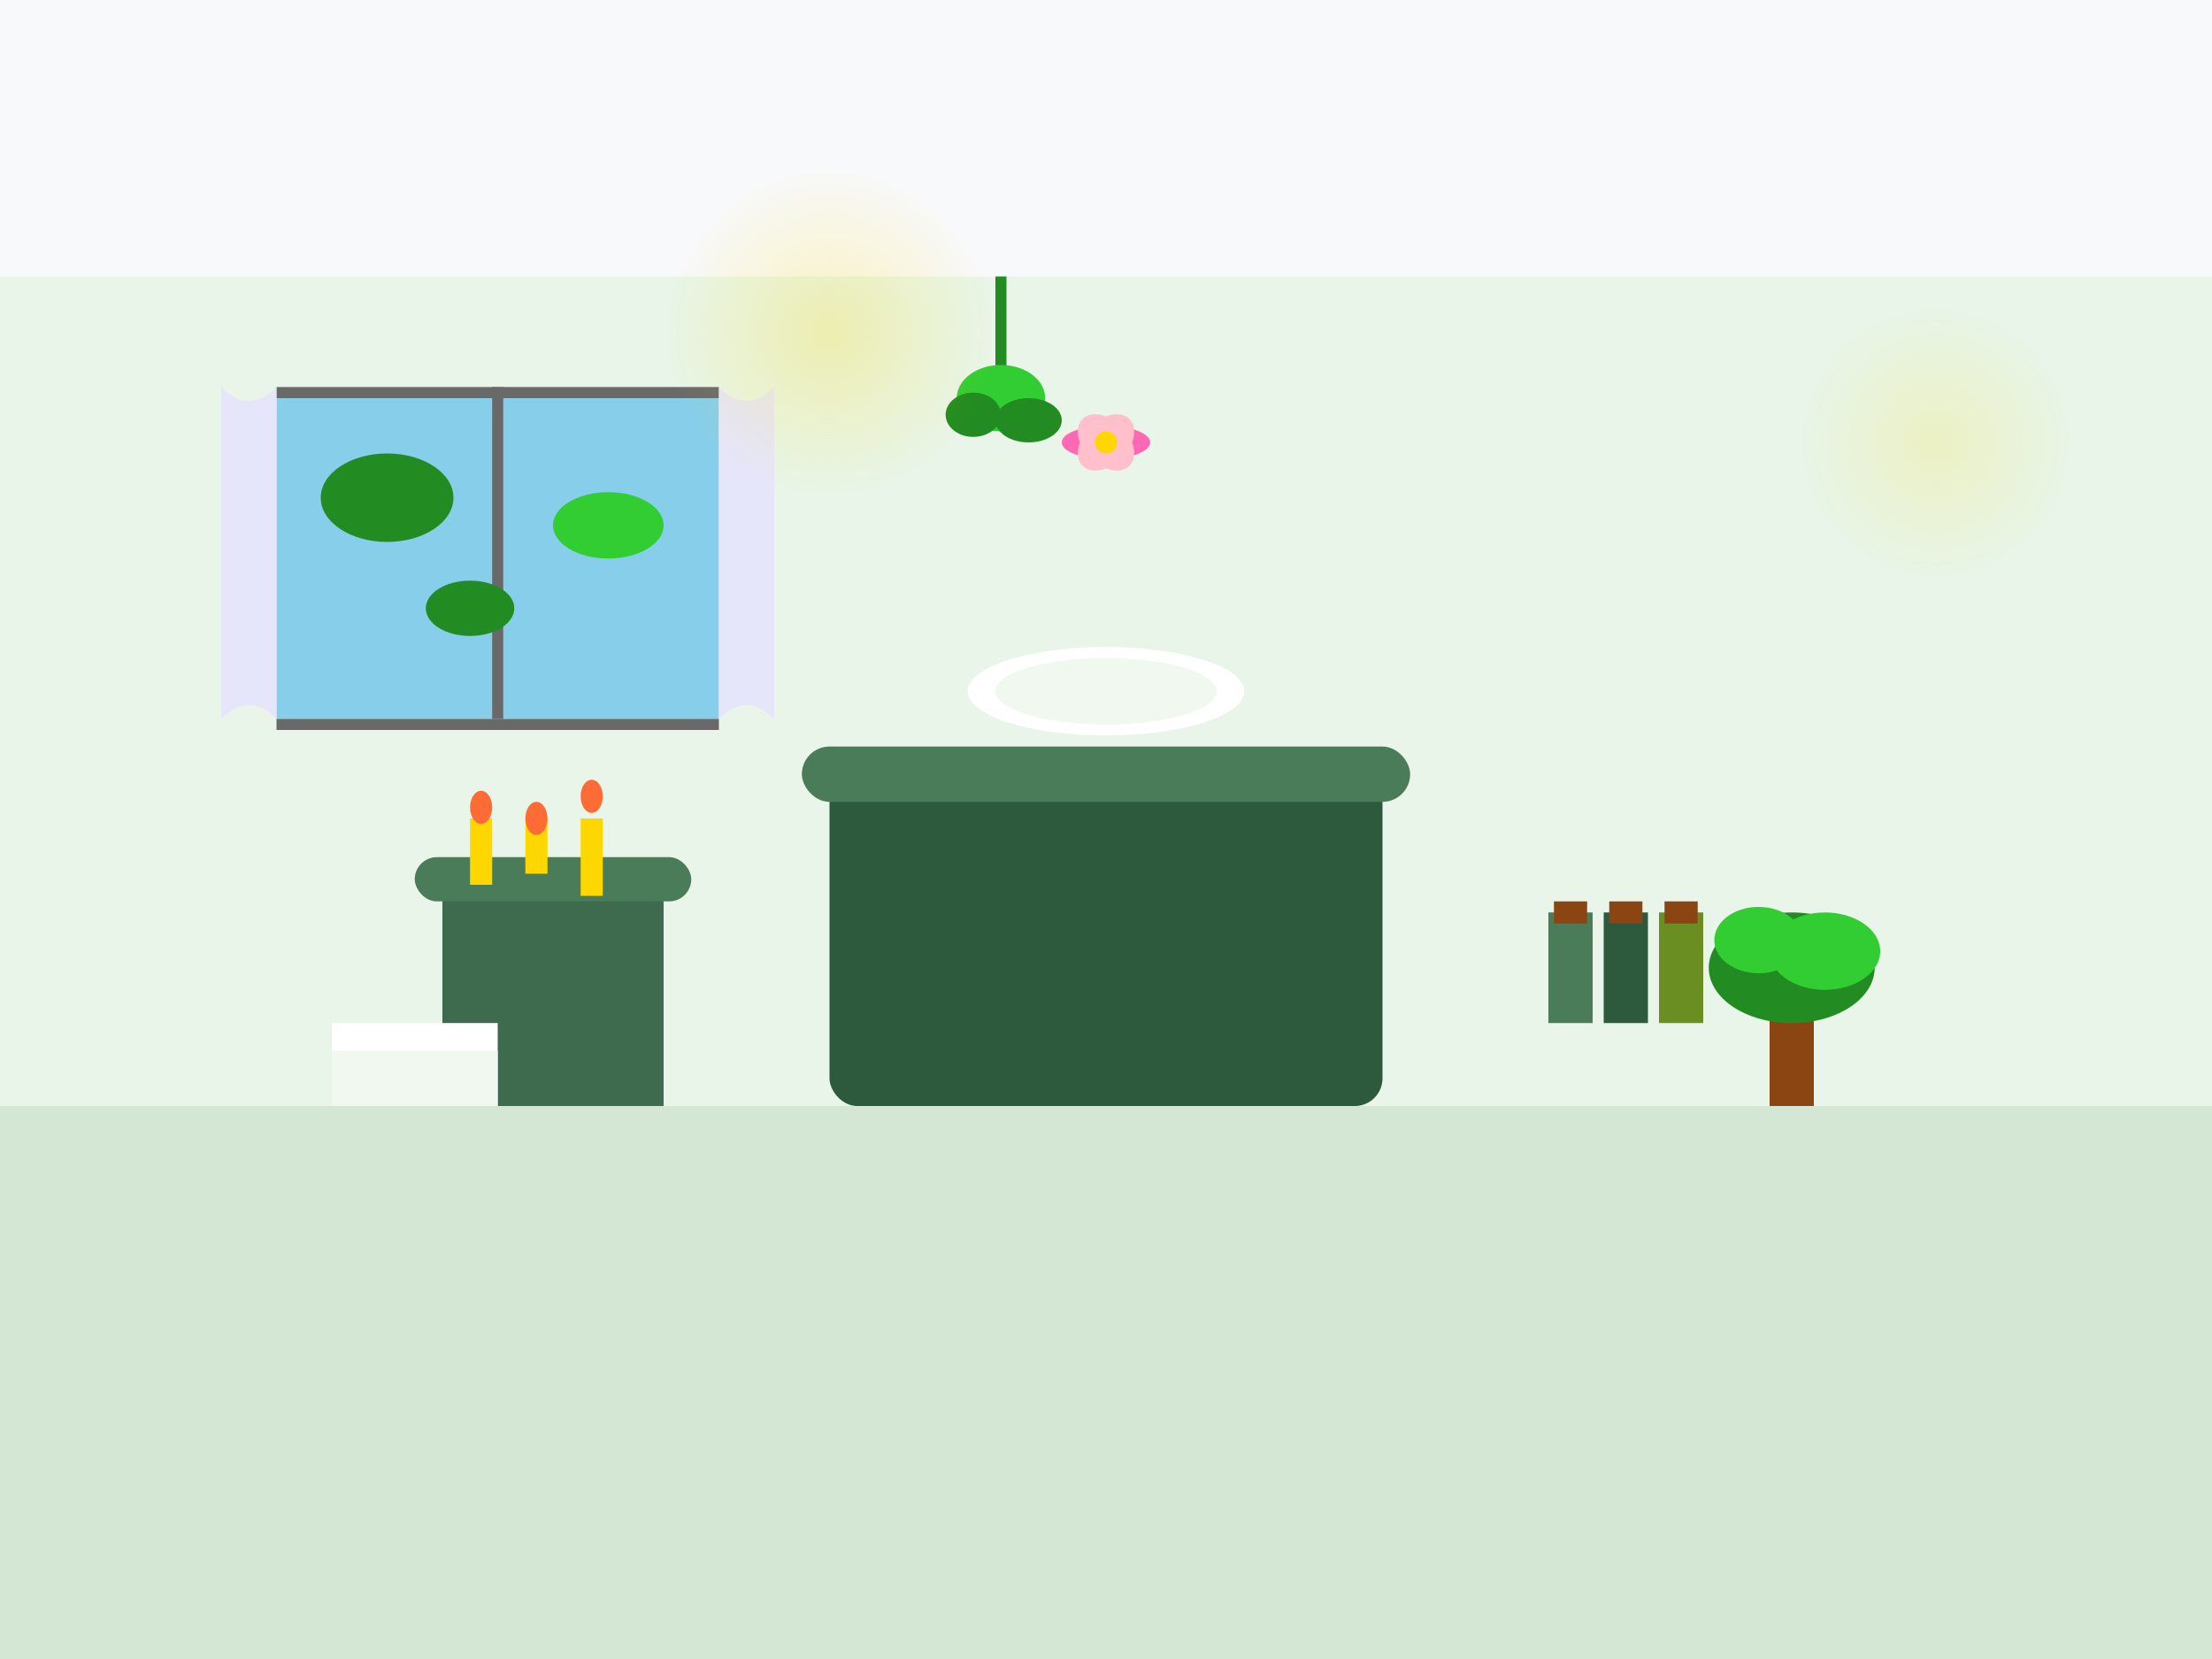 <svg xmlns="http://www.w3.org/2000/svg" viewBox="0 0 400 300">
  <!-- Background -->
  <rect width="400" height="300" fill="#f8f9fa"/>
  
  <!-- Floor -->
  <rect x="0" y="200" width="400" height="100" fill="#d4e6d4"/>
  
  <!-- Back wall -->
  <rect x="0" y="50" width="400" height="150" fill="#e8f5e8"/>
  
  <!-- Massage table -->
  <rect x="150" y="140" width="100" height="60" rx="5" fill="#2d5a3d"/>
  <rect x="145" y="135" width="110" height="10" rx="5" fill="#4a7c59"/>
  
  <!-- Pillows -->
  <ellipse cx="200" cy="125" rx="25" ry="8" fill="#ffffff"/>
  <ellipse cx="200" cy="125" rx="20" ry="6" fill="#f0f8f0"/>
  
  <!-- Side table -->
  <rect x="80" y="160" width="40" height="40" fill="#3e6b4e"/>
  <rect x="75" y="155" width="50" height="8" rx="4" fill="#4a7c59"/>
  
  <!-- Candles on side table -->
  <rect x="85" y="148" width="4" height="12" fill="#ffd700"/>
  <rect x="95" y="148" width="4" height="10" fill="#ffd700"/>
  <rect x="105" y="148" width="4" height="14" fill="#ffd700"/>
  
  <!-- Flames -->
  <ellipse cx="87" cy="146" rx="2" ry="3" fill="#ff6b35"/>
  <ellipse cx="97" cy="148" rx="2" ry="3" fill="#ff6b35"/>
  <ellipse cx="107" cy="144" rx="2" ry="3" fill="#ff6b35"/>
  
  <!-- Essential oil bottles -->
  <rect x="280" y="165" width="8" height="20" fill="#4a7c59"/>
  <rect x="290" y="165" width="8" height="20" fill="#2d5a3d"/>
  <rect x="300" y="165" width="8" height="20" fill="#6b8e23"/>
  
  <!-- Bottle tops -->
  <rect x="281" y="163" width="6" height="4" fill="#8b4513"/>
  <rect x="291" y="163" width="6" height="4" fill="#8b4513"/>
  <rect x="301" y="163" width="6" height="4" fill="#8b4513"/>
  
  <!-- Plants -->
  <rect x="320" y="180" width="8" height="20" fill="#8b4513"/>
  <ellipse cx="324" cy="175" rx="15" ry="10" fill="#228b22"/>
  <ellipse cx="318" cy="170" rx="8" ry="6" fill="#32cd32"/>
  <ellipse cx="330" cy="172" rx="10" ry="7" fill="#32cd32"/>
  
  <!-- Window -->
  <rect x="50" y="70" width="80" height="60" fill="#87ceeb"/>
  <rect x="50" y="70" width="80" height="2" fill="#696969"/>
  <rect x="50" y="130" width="80" height="2" fill="#696969"/>
  <rect x="89" y="70" width="2" height="60" fill="#696969"/>
  
  <!-- Window view (trees) -->
  <ellipse cx="70" cy="90" rx="12" ry="8" fill="#228b22"/>
  <ellipse cx="110" cy="95" rx="10" ry="6" fill="#32cd32"/>
  <ellipse cx="85" cy="110" rx="8" ry="5" fill="#228b22"/>
  
  <!-- Curtains -->
  <path d="M 40 70 Q 45 75 50 70 L 50 130 Q 45 125 40 130 Z" fill="#e6e6fa"/>
  <path d="M 130 70 Q 135 75 140 70 L 140 130 Q 135 125 130 130 Z" fill="#e6e6fa"/>
  
  <!-- Towels -->
  <rect x="60" y="185" width="30" height="15" fill="#ffffff"/>
  <rect x="60" y="190" width="30" height="10" fill="#f0f8f0"/>
  
  <!-- Lotus flowers decoration -->
  <g transform="translate(200,80)">
    <ellipse cx="0" cy="0" rx="8" ry="3" fill="#ff69b4"/>
    <ellipse cx="0" cy="0" rx="6" ry="4" fill="#ffc0cb" transform="rotate(45)"/>
    <ellipse cx="0" cy="0" rx="6" ry="4" fill="#ffc0cb" transform="rotate(-45)"/>
    <circle cx="0" cy="0" r="2" fill="#ffd700"/>
  </g>
  
  <!-- Hanging plants -->
  <rect x="180" y="50" width="2" height="20" fill="#228b22"/>
  <ellipse cx="181" cy="72" rx="8" ry="6" fill="#32cd32"/>
  <ellipse cx="176" cy="75" rx="5" ry="4" fill="#228b22"/>
  <ellipse cx="186" cy="76" rx="6" ry="4" fill="#228b22"/>
  
  <!-- Soft lighting effect -->
  <circle cx="150" cy="60" r="30" fill="url(#softLight)" opacity="0.3"/>
  <circle cx="350" cy="80" r="25" fill="url(#softLight)" opacity="0.2"/>
  
  <defs>
    <radialGradient id="softLight" cx="50%" cy="50%" r="50%">
      <stop offset="0%" style="stop-color:#ffd700;stop-opacity:0.8"/>
      <stop offset="100%" style="stop-color:#ffd700;stop-opacity:0"/>
    </radialGradient>
  </defs>
</svg>